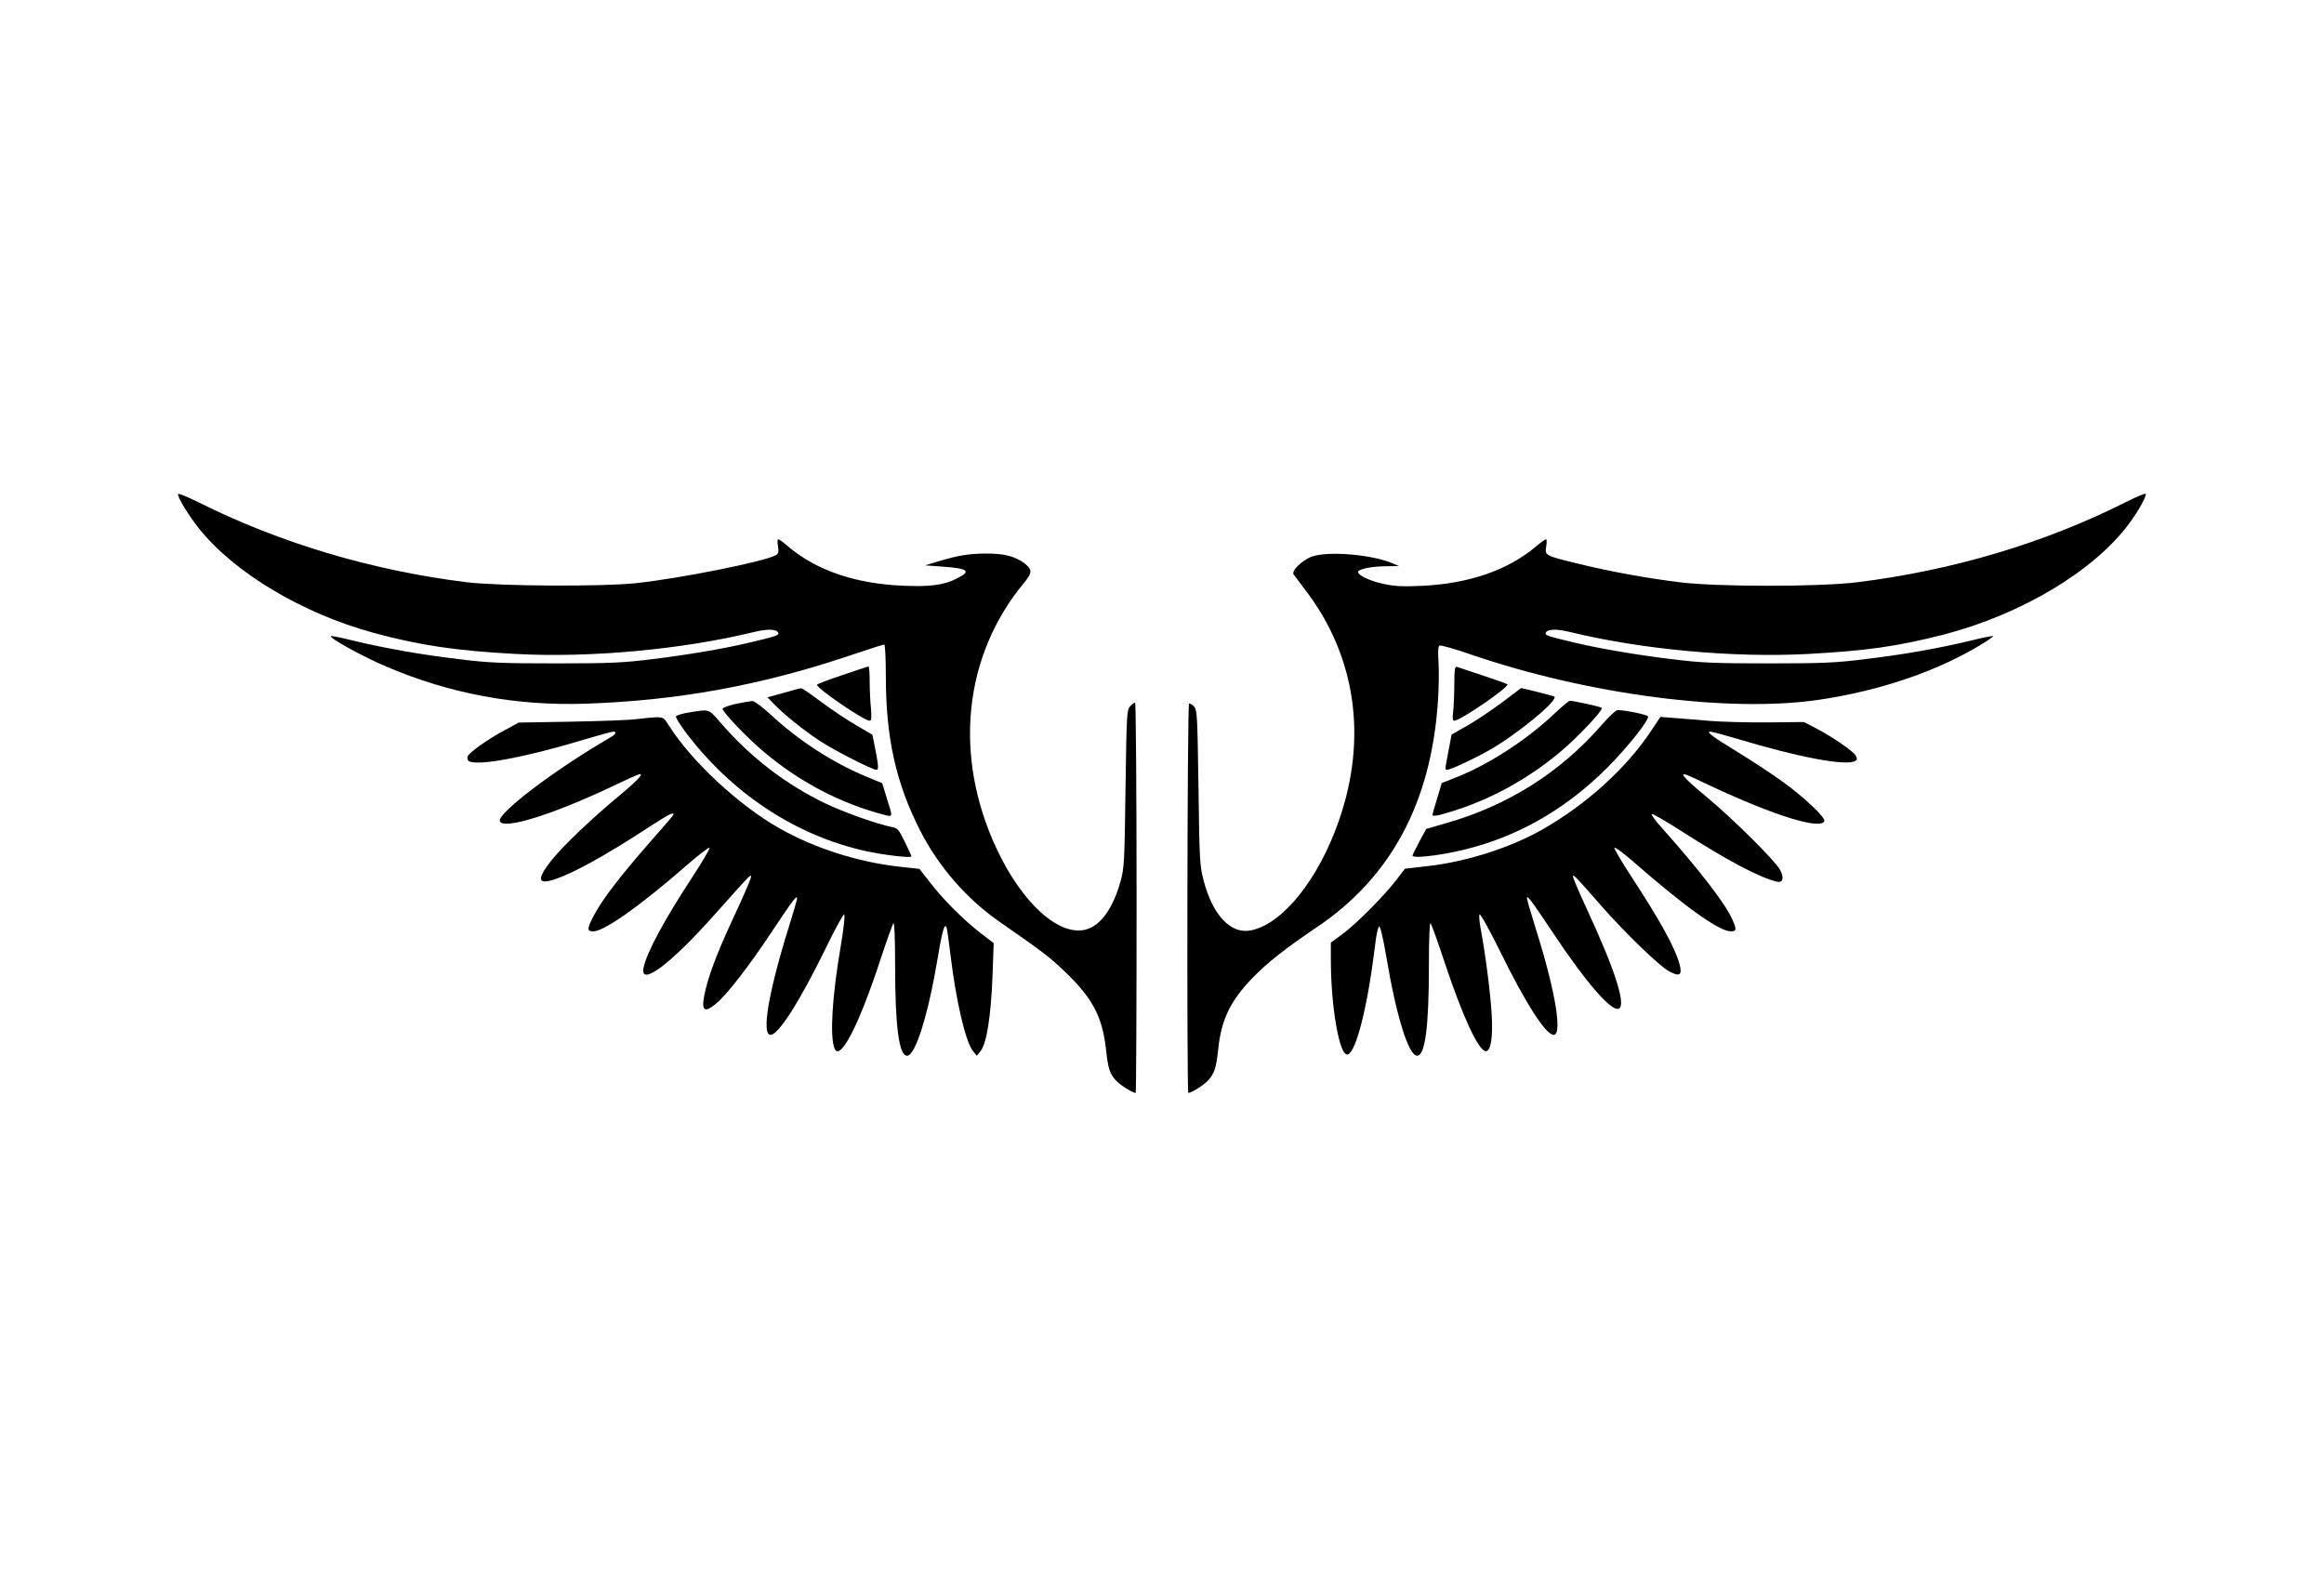 <?xml version="1.0" standalone="no"?>
<!DOCTYPE svg PUBLIC "-//W3C//DTD SVG 20010904//EN"
 "http://www.w3.org/TR/2001/REC-SVG-20010904/DTD/svg10.dtd">
<svg version="1.0" xmlns="http://www.w3.org/2000/svg"
 width="1280pt" height="872pt" viewBox="0 0 1280 872"
 preserveAspectRatio="xMidYMid meet">
<g transform="translate(0,872) scale(0.1,-0.1)"
fill="#000000" stroke="none">
<path d="M980 5998 c0 -21 62 -122 116 -189 195 -244 568 -467 959 -574 253
-69 452 -99 785 -117 412 -22 914 24 1314 121 77 19 126 16 133 -6 4 -12 -16
-19 -157 -52 -146 -35 -349 -69 -541 -92 -157 -20 -234 -23 -529 -23 -295 0
-372 3 -529 23 -212 25 -403 59 -580 101 -68 17 -126 29 -128 26 -11 -10 175
-113 308 -169 347 -148 712 -216 1094 -203 504 17 957 99 1443 261 106 36 197
65 202 65 5 0 9 -75 9 -177 0 -337 56 -586 188 -846 103 -202 258 -380 442
-507 232 -161 270 -190 352 -268 154 -146 210 -250 230 -428 12 -112 21 -139
57 -177 23 -25 91 -67 107 -67 3 0 5 484 5 1075 0 591 -4 1075 -8 1075 -5 0
-17 -9 -28 -21 -18 -20 -19 -47 -25 -453 -5 -400 -7 -437 -27 -509 -41 -149
-109 -245 -191 -267 -148 -39 -351 144 -492 445 -240 513 -182 1065 153 1467
45 54 44 72 -2 107 -51 37 -109 52 -205 52 -97 0 -159 -10 -270 -44 l-70 -21
95 -7 c144 -10 162 -25 79 -66 -70 -36 -149 -46 -299 -39 -259 11 -472 84
-628 215 -26 23 -52 41 -56 41 -4 0 -5 -18 -1 -39 5 -33 3 -41 -14 -50 -65
-35 -520 -126 -766 -153 -187 -20 -752 -17 -935 5 -523 65 -1029 216 -1480
442 -61 30 -110 50 -110 43z"/>
<path d="M11708 5954 c-447 -225 -953 -376 -1478 -441 -207 -26 -773 -26 -980
0 -185 23 -377 58 -558 102 -183 45 -184 45 -176 95 4 22 3 40 -1 40 -4 0 -29
-18 -55 -40 -157 -132 -371 -205 -631 -217 -107 -5 -151 -2 -210 11 -74 16
-139 47 -139 65 0 16 70 31 150 32 l75 1 -35 15 c-111 48 -350 69 -442 38 -55
-19 -117 -79 -103 -99 6 -8 35 -47 66 -88 277 -363 342 -814 183 -1269 -111
-320 -307 -566 -481 -603 -112 -25 -214 81 -264 275 -21 78 -23 116 -28 510
-6 399 -7 428 -25 448 -10 11 -23 18 -27 15 -10 -6 -13 -2144 -4 -2144 16 0
84 42 107 67 36 38 47 70 58 177 17 160 65 261 189 390 79 82 182 163 351 277
408 273 630 684 669 1236 6 78 7 179 4 226 -4 57 -2 86 5 91 6 4 84 -18 173
-49 645 -221 1419 -322 1914 -250 347 51 672 163 918 318 26 16 46 31 44 33
-2 3 -60 -9 -128 -26 -177 -42 -368 -76 -580 -101 -157 -20 -234 -23 -529 -23
-295 0 -372 3 -529 23 -192 23 -395 57 -541 92 -141 33 -161 40 -157 52 7 22
56 25 133 6 400 -97 902 -143 1314 -121 327 18 492 42 747 107 429 112 828
351 1021 613 52 71 95 148 90 162 -2 4 -51 -16 -110 -46z"/>
<path d="M4638 5001 c-76 -25 -138 -49 -138 -53 0 -21 259 -198 290 -198 10 0
11 17 7 68 -4 37 -7 104 -7 150 0 45 -3 82 -7 81 -5 -1 -70 -22 -145 -48z"/>
<path d="M8010 4954 c0 -55 -3 -123 -6 -151 -5 -39 -4 -53 6 -53 32 0 307 188
292 201 -4 3 -65 25 -137 49 -71 24 -136 45 -142 47 -10 4 -13 -19 -13 -93z"/>
<path d="M4370 4919 c-19 -6 -59 -17 -89 -25 l-54 -15 39 -40 c54 -56 155
-137 245 -197 79 -53 292 -162 316 -162 14 0 12 22 -11 139 l-11 54 -89 52
c-49 28 -135 86 -192 128 -56 42 -106 77 -111 76 -4 0 -24 -5 -43 -10z"/>
<path d="M8273 4851 c-57 -42 -142 -100 -190 -127 l-88 -50 -17 -90 c-21 -109
-20 -104 -7 -104 18 0 141 57 228 106 157 88 396 286 360 298 -18 7 -176 46
-181 46 -1 -1 -49 -36 -105 -79z"/>
<path d="M4053 4843 c-40 -9 -73 -21 -73 -27 0 -18 132 -157 222 -233 199
-169 425 -288 671 -352 45 -11 45 -13 11 93 l-25 82 -92 38 c-188 79 -374 201
-529 346 -42 38 -84 69 -94 69 -11 -1 -52 -8 -91 -16z"/>
<path d="M8560 4788 c-148 -140 -350 -272 -523 -343 l-96 -38 -25 -83 c-14
-45 -26 -87 -26 -92 0 -7 12 -7 38 -1 240 63 466 181 664 346 93 77 241 234
230 244 -7 7 -155 39 -176 39 -6 -1 -45 -33 -86 -72z"/>
<path d="M3796 4796 c-38 -6 -71 -16 -73 -22 -2 -6 20 -42 48 -80 255 -342
613 -579 1003 -663 102 -22 246 -38 246 -28 0 4 -17 40 -37 81 -33 68 -40 75
-72 81 -78 15 -262 80 -366 130 -222 107 -418 259 -584 453 -59 68 -55 66
-165 48z"/>
<path d="M8818 4723 c-225 -258 -515 -441 -853 -537 l-110 -32 -37 -69 c-21
-39 -38 -73 -38 -77 -1 -22 205 7 349 49 270 78 509 221 722 433 109 109 233
264 226 284 -3 9 -116 33 -168 35 -8 1 -49 -38 -91 -86z"/>
<path d="M3505 4759 c-33 -5 -192 -11 -354 -14 l-294 -5 -76 -41 c-98 -53
-197 -124 -205 -145 -4 -10 -1 -21 6 -26 47 -29 308 19 648 122 74 22 140 40
147 40 23 0 14 -15 -19 -34 -300 -174 -620 -416 -605 -459 16 -49 284 33 614
189 65 31 128 60 141 65 48 19 16 -19 -88 -106 -162 -134 -318 -283 -382 -363
-82 -104 -78 -137 15 -106 104 34 277 129 510 281 119 77 147 92 147 77 0 -3
-48 -60 -108 -127 -184 -210 -281 -335 -332 -431 -38 -72 -38 -86 -2 -86 59 0
259 141 513 363 68 59 125 103 127 97 2 -6 -41 -79 -96 -163 -153 -233 -249
-412 -267 -495 -24 -112 147 15 396 296 188 211 193 216 196 205 2 -6 -32 -86
-75 -179 -99 -211 -149 -336 -175 -441 -29 -118 -14 -140 57 -81 58 47 181
206 307 396 118 177 139 205 139 183 0 -7 -21 -79 -46 -159 -112 -359 -151
-592 -100 -592 44 0 160 183 303 475 52 108 99 193 103 188 5 -4 -4 -84 -20
-178 -47 -276 -60 -492 -34 -559 30 -77 135 127 254 491 34 103 66 192 71 198
5 5 9 -81 9 -228 0 -340 21 -502 66 -502 46 0 116 224 169 540 25 152 39 196
49 164 3 -8 12 -75 21 -149 32 -262 84 -483 126 -532 l19 -23 19 23 c35 41 59
191 68 427 l6 170 -74 57 c-91 70 -211 190 -281 283 l-54 69 -117 13 c-222 25
-466 103 -653 210 -226 128 -485 369 -610 567 -28 44 -31 46 -74 45 -25 -1
-72 -6 -105 -10z"/>
<path d="M9093 4693 c-137 -206 -356 -404 -598 -542 -179 -102 -426 -180 -643
-203 l-114 -13 -46 -60 c-67 -88 -217 -239 -294 -297 l-68 -50 0 -91 c0 -267
48 -538 93 -525 47 14 110 267 150 597 6 57 17 106 23 108 6 2 21 -60 39 -164
55 -329 123 -548 170 -548 44 0 65 157 65 495 0 150 4 240 9 235 5 -6 41 -104
79 -220 99 -297 186 -485 226 -485 27 0 39 76 32 198 -6 116 -35 339 -60 472
-8 41 -11 79 -7 83 5 5 56 -87 114 -205 141 -287 251 -458 294 -458 49 0 11
233 -92 564 -30 96 -55 181 -55 188 0 21 22 -8 148 -197 180 -270 317 -427
357 -411 44 16 -20 215 -176 551 -45 97 -79 178 -76 181 5 6 26 -16 157 -166
127 -145 321 -333 373 -360 59 -32 74 -21 57 41 -24 88 -105 236 -262 476 -55
84 -98 157 -96 163 2 6 46 -26 99 -72 288 -252 478 -388 542 -388 32 0 33 11
7 68 -40 88 -174 262 -379 493 -41 45 -70 84 -64 86 6 2 79 -41 164 -95 248
-159 425 -253 523 -278 36 -9 44 19 20 65 -27 50 -254 276 -404 401 -123 102
-157 140 -108 121 13 -5 70 -31 128 -59 354 -166 611 -245 628 -194 6 20 -119
138 -235 220 -55 40 -163 111 -240 158 -147 90 -178 114 -152 114 8 0 75 -18
149 -40 342 -103 601 -151 649 -121 10 7 11 13 1 30 -12 24 -141 111 -230 156
l-55 28 -200 -2 c-110 -1 -252 3 -315 8 -63 5 -151 13 -195 16 l-80 6 -52 -78z"/>
</g>
</svg>
